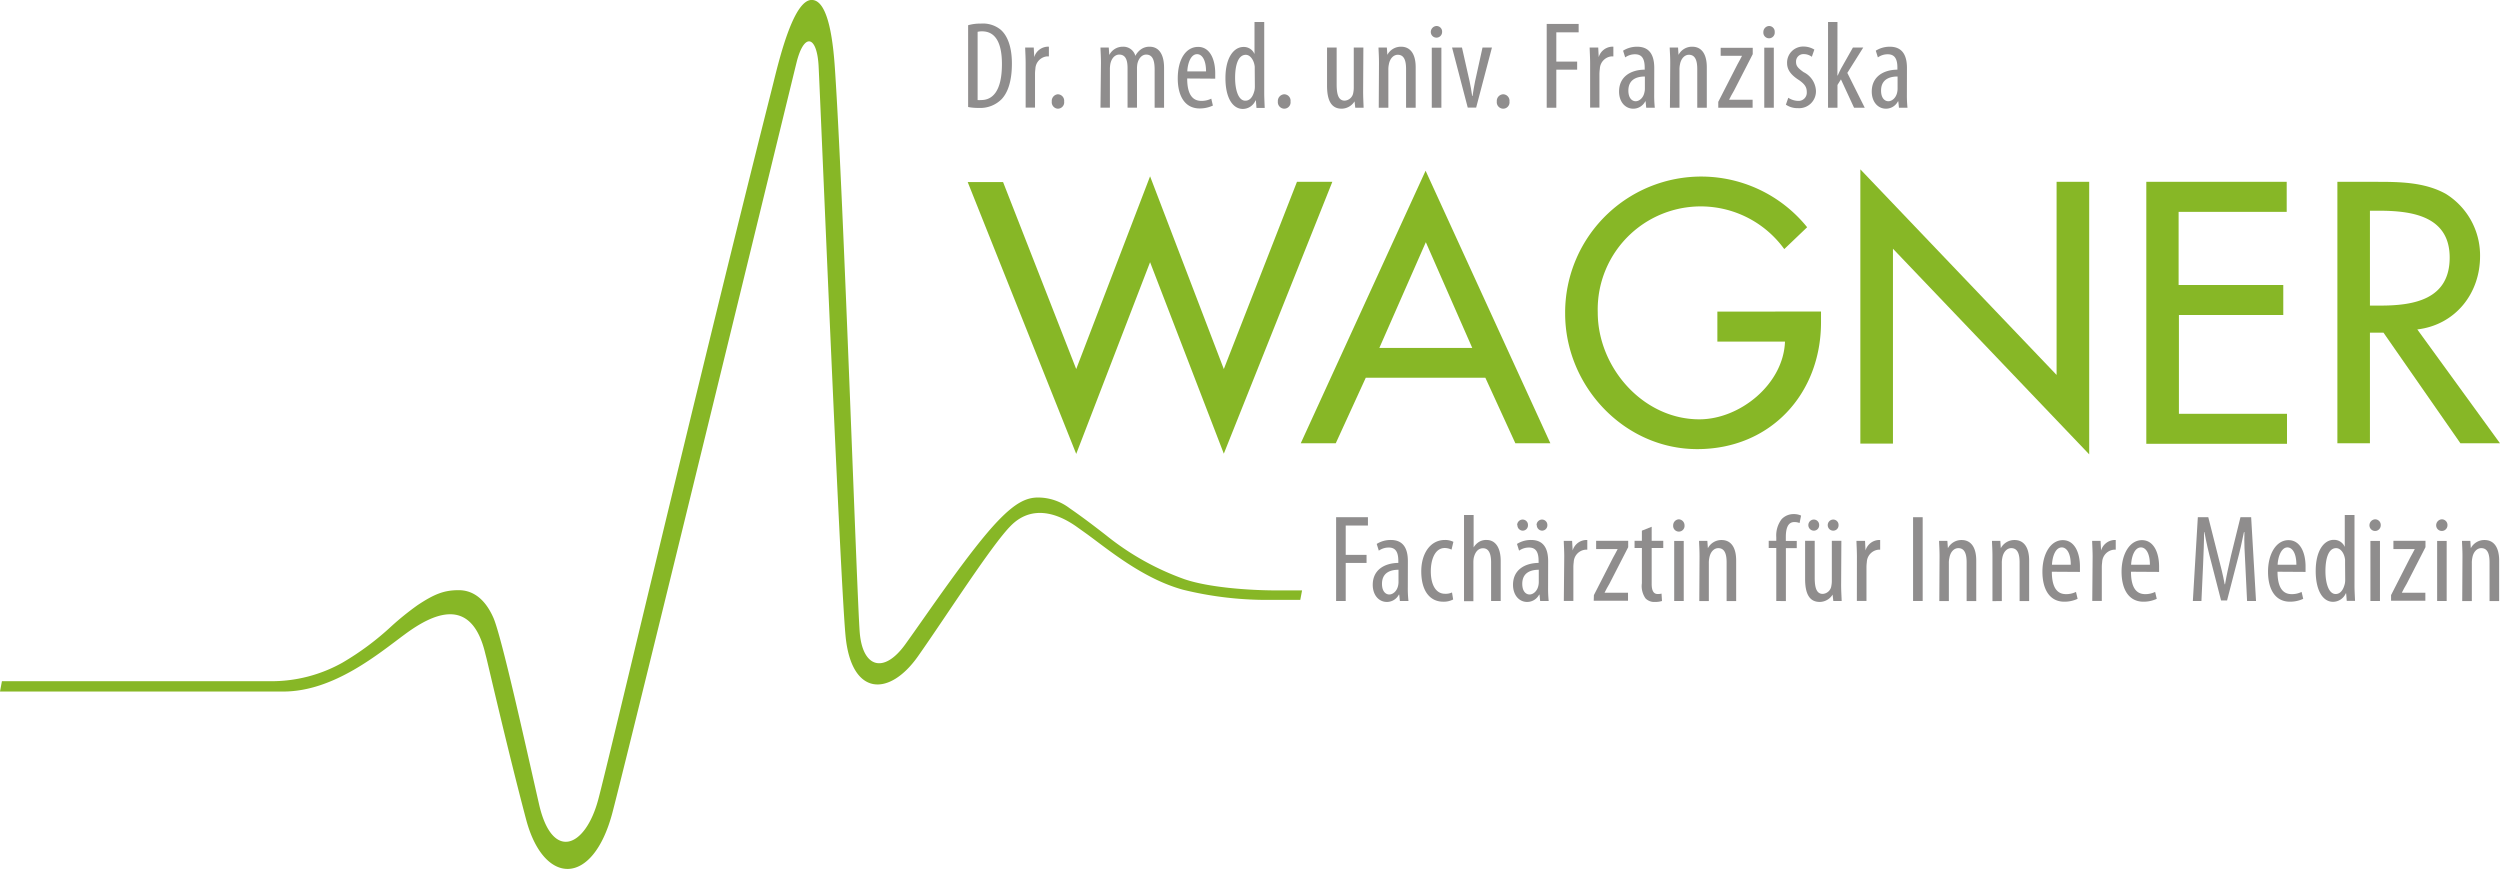 <?xml version="1.0" encoding="UTF-8"?>
<svg xmlns="http://www.w3.org/2000/svg" id="Ebene_1_Kopie" data-name="Ebene 1 Kopie" viewBox="0 0 416.32 144.75">
  <title>Logo_Wagner_Franziska</title>
  <path d="M407.8,315.66c-4.68,0-11.4-.5-15.39-1.88a44.76,44.76,0,0,1-13-7.29c-1.94-1.51-4-3.08-6.08-4.51a8.73,8.73,0,0,0-5.27-1.79c-2,0-3.84.95-6.65,3.87-4.64,4.83-11.88,15.64-15.47,20.6s-7.1,3.82-7.57-2-2.68-72.14-4.11-93.55c-.27-4.26-1-11.78-3.89-11.78s-5.18,8.93-6.33,13.61c-.07.29-.61,2.43-.61,2.43-12.79,50.7-26.44,108.93-28.59,117.06s-7.7,10.36-9.87.85-6.24-28-7.62-31.1-3.38-4.56-5.77-4.56-4,.61-6.82,2.48a46.67,46.67,0,0,0-4.35,3.5,46.28,46.28,0,0,1-8.18,6.09,24.13,24.13,0,0,1-12,3.09H195.52l-.32,1.72h47.18c8.43,0,15.9-6.34,20.31-9.58s11-6.62,13.33,3.29c0,0,0,0,0,0l.2.77c.37,1.49,3.68,15.84,6.6,26.85s11.12,11.29,14.39-1.25,29.38-119.72,30.63-124.8,3.41-4.55,3.68.56S335.06,313,336,323.16s7.29,10.26,12.07,3.47S360.4,308,363.57,304.85c2.79-2.8,6.54-2.81,10.76.09l1.85,1.32c3.61,2.62,9.32,7.43,16,9.28a58.49,58.49,0,0,0,14,1.7h5.55l.3-1.58Z" transform="translate(-195.2 -217.34)" style="fill:#87b726;fill-rule:evenodd"></path>
  <path d="M374.42,278.8l12.3-32.1L399,278.8l12.18-31.18h5.89L399,292.89,386.72,261l-12.3,31.93-18.07-45.27h5.89Z" transform="translate(-195.2 -217.34)" style="fill:#87b726"></path>
  <path d="M422.64,280.24l-5,10.92h-5.83l20.79-45.39,20.78,45.39h-5.83l-5-10.92Zm10-22.57-7.74,17.61h15.47Z" transform="translate(-195.2 -217.34)" style="fill:#87b726"></path>
  <path d="M498.45,269.22V271c0,11.95-8.43,21.13-20.61,21.13s-22-10.51-22-22.58a22.66,22.66,0,0,1,40.3-14.37l-3.81,3.64a17.16,17.16,0,0,0-31.06,10.56c0,9.12,7.51,17.79,16.92,17.79,6.75,0,14-5.84,14.26-12.94H481.19v-5Z" transform="translate(-195.2 -217.34)" style="fill:#87b726"></path>
  <path d="M505,245.54l32.68,34.24V247.62h5.43V293l-32.68-34.24v32.45H505Z" transform="translate(-195.2 -217.34)" style="fill:#87b726"></path>
  <path d="M552.62,247.62H576v5h-18v12.18h17.43v5H558.05v16.45h18v5H552.62Z" transform="translate(-195.2 -217.34)" style="fill:#87b726"></path>
  <path d="M611.52,291.16h-6.59l-12.81-18.42h-2.26v18.42h-5.42V247.62H591c3.87,0,8,.06,11.49,2a12.05,12.05,0,0,1,5.71,10.4c0,6.23-4.15,11.43-10.45,12.18Zm-21.66-22.93h1.74c5.54,0,11.54-1,11.54-8s-6.46-7.8-11.83-7.8h-1.45Z" transform="translate(-195.2 -217.34)" style="fill:#87b726"></path>
  <path d="M417.7,303.47H423v1.39H419.3v4.88h3.47v1.34H419.3v6.34h-1.6Z" transform="translate(-195.2 -217.34)" style="fill:#8f8d8d"></path>
  <path d="M429.64,315.14a18,18,0,0,0,.11,2.28h-1.43l-.11-1.06h-.06a2.24,2.24,0,0,1-2,1.22c-1.32,0-2.35-1.12-2.35-2.85,0-2.53,2-3.62,4.26-3.65v-.3c0-1.35-.35-2.26-1.59-2.26a2.87,2.87,0,0,0-1.66.52l-.35-1.12a4.35,4.35,0,0,1,2.34-.66c2,0,2.85,1.3,2.85,3.53Zm-1.55-2.92c-.83,0-2.75.17-2.75,2.34,0,1.32.66,1.78,1.22,1.78s1.28-.52,1.47-1.51a2.86,2.86,0,0,0,.06-.58Z" transform="translate(-195.2 -217.34)" style="fill:#8f8d8d"></path>
  <path d="M437.19,317.17a3.38,3.38,0,0,1-1.65.37c-2.2,0-3.66-1.76-3.66-5.07,0-2.87,1.44-5.21,3.95-5.21a3.09,3.09,0,0,1,1.4.31l-.31,1.3a2.61,2.61,0,0,0-1.13-.27c-1.62,0-2.32,1.91-2.32,3.87,0,2.34.89,3.75,2.36,3.75A2.49,2.49,0,0,0,437,316Z" transform="translate(-195.2 -217.34)" style="fill:#8f8d8d"></path>
  <path d="M439,303.1h1.6v5.4h0a2.78,2.78,0,0,1,.85-.89,2.29,2.29,0,0,1,1.32-.35c1.26,0,2.34,1,2.34,3.52v6.64h-1.6V311c0-1.22-.27-2.36-1.34-2.36-.75,0-1.3.54-1.55,1.6a4.18,4.18,0,0,0-.06.74v6.48H439Z" transform="translate(-195.2 -217.34)" style="fill:#8f8d8d"></path>
  <path d="M453,315.14a20.26,20.26,0,0,0,.1,2.28h-1.42l-.11-1.06h-.06a2.24,2.24,0,0,1-2,1.22c-1.32,0-2.35-1.12-2.35-2.85,0-2.53,2-3.62,4.26-3.65v-.3c0-1.35-.35-2.26-1.6-2.26a2.84,2.84,0,0,0-1.65.52l-.35-1.12a4.35,4.35,0,0,1,2.34-.66c2,0,2.85,1.3,2.85,3.53Zm-5.15-10.35a.92.92,0,0,1,.93-.93.89.89,0,0,1,.87.93.88.88,0,0,1-.89.92A.91.91,0,0,1,447.89,304.79Zm3.6,7.43c-.83,0-2.75.17-2.75,2.34,0,1.32.66,1.78,1.22,1.78s1.28-.52,1.47-1.51a2.86,2.86,0,0,0,.06-.58Zm-.37-7.43a.92.92,0,0,1,.93-.93.9.9,0,0,1,.87.93.89.89,0,0,1-.89.92A.91.91,0,0,1,451.12,304.79Z" transform="translate(-195.2 -217.34)" style="fill:#8f8d8d"></path>
  <path d="M455.69,310c0-.85-.06-1.84-.08-2.59H457l.09,1.6h0a2.43,2.43,0,0,1,2.11-1.74,1.72,1.72,0,0,1,.33,0v1.61h-.33a2.16,2.16,0,0,0-1.93,2.07,6.32,6.32,0,0,0-.06.91v5.55h-1.59Z" transform="translate(-195.2 -217.34)" style="fill:#8f8d8d"></path>
  <path d="M460.63,316.44l3.17-6.2c.25-.5.58-1,.79-1.47v0H461V307.4h5.34v1.06l-3.13,6.1c-.29.5-.58,1-.81,1.49v0h3.91v1.33h-5.71Z" transform="translate(-195.2 -217.34)" style="fill:#8f8d8d"></path>
  <path d="M470.25,305.06v2.34h1.93v1.2h-1.93v6c0,1.31.46,1.66,1,1.66a2.27,2.27,0,0,0,.64-.07l.08,1.23a3.59,3.59,0,0,1-1.18.16,2,2,0,0,1-1.57-.6,3.57,3.57,0,0,1-.6-2.52V308.6h-1.22v-1.2h1.22v-1.69Z" transform="translate(-195.2 -217.34)" style="fill:#8f8d8d"></path>
  <path d="M475.72,304.82a.95.95,0,1,1-1.89,0,1,1,0,0,1,.93-1A1,1,0,0,1,475.72,304.82ZM474,317.42v-10h1.59v10Z" transform="translate(-195.2 -217.34)" style="fill:#8f8d8d"></path>
  <path d="M478.22,310c0-1.18-.06-1.78-.08-2.59h1.38l.09,1.22h0a2.54,2.54,0,0,1,2.29-1.36c1.39,0,2.42,1,2.42,3.43v6.73h-1.59V311c0-1.2-.23-2.38-1.39-2.38-.66,0-1.3.56-1.49,1.62a4,4,0,0,0-.08.91v6.29h-1.59Z" transform="translate(-195.2 -217.34)" style="fill:#8f8d8d"></path>
  <path d="M491,317.42V308.6h-1.26v-1.2H491v-.6a4.47,4.47,0,0,1,.89-3,2.72,2.72,0,0,1,2-.85,2.85,2.85,0,0,1,1.24.25l-.25,1.24a2.27,2.27,0,0,0-.89-.16c-1.13,0-1.4,1.22-1.4,2.5v.64h1.82v1.2H492.6v8.82Z" transform="translate(-195.2 -217.34)" style="fill:#8f8d8d"></path>
  <path d="M501.8,314.69c0,1.09.07,2,.09,2.73H500.5l-.12-1.06h0a2.56,2.56,0,0,1-2.13,1.22c-1.74,0-2.45-1.36-2.45-3.85V307.4h1.6v6.11c0,1.57.24,2.73,1.34,2.73a1.54,1.54,0,0,0,1.43-1.33,4.28,4.28,0,0,0,.08-.91v-6.6h1.59Zm-5.46-9.9a.92.92,0,0,1,.93-.93.89.89,0,0,1,.87.93.88.88,0,0,1-.89.92A.92.92,0,0,1,496.34,304.79Zm3.23,0a.92.92,0,0,1,.93-.93.89.89,0,0,1,.87.93.88.88,0,0,1-.89.92A.91.91,0,0,1,499.57,304.79Z" transform="translate(-195.2 -217.34)" style="fill:#8f8d8d"></path>
  <path d="M504.43,310c0-.85-.06-1.84-.08-2.59h1.43l.08,1.6h0a2.43,2.43,0,0,1,2.11-1.74,1.67,1.67,0,0,1,.33,0v1.61H508a2.16,2.16,0,0,0-1.92,2.07,6.32,6.32,0,0,0-.06.91v5.55h-1.6Z" transform="translate(-195.2 -217.34)" style="fill:#8f8d8d"></path>
  <path d="M515.38,303.47v13.95h-1.6V303.47Z" transform="translate(-195.2 -217.34)" style="fill:#8f8d8d"></path>
  <path d="M518.19,310c0-1.18-.06-1.78-.08-2.59h1.38l.09,1.22h0a2.54,2.54,0,0,1,2.3-1.36c1.38,0,2.42,1,2.42,3.43v6.73h-1.6V311c0-1.2-.23-2.38-1.38-2.38-.67,0-1.31.56-1.49,1.62a3.45,3.45,0,0,0-.09.91v6.29h-1.59Z" transform="translate(-195.2 -217.34)" style="fill:#8f8d8d"></path>
  <path d="M527,310c0-1.18-.06-1.78-.08-2.59h1.39l.08,1.22h0a2.56,2.56,0,0,1,2.3-1.36c1.38,0,2.42,1,2.42,3.43v6.73h-1.59V311c0-1.2-.23-2.38-1.39-2.38-.66,0-1.3.56-1.49,1.62a4,4,0,0,0-.08.91v6.29H527Z" transform="translate(-195.2 -217.34)" style="fill:#8f8d8d"></path>
  <path d="M536.89,312.55c0,3.09,1.22,3.73,2.36,3.73a3.67,3.67,0,0,0,1.66-.37l.27,1.15a5.16,5.16,0,0,1-2.22.48c-2.4,0-3.64-2-3.64-5s1.39-5.25,3.39-5.25,2.86,2.15,2.86,4.38c0,.4,0,.67,0,.91Zm3.15-1.17c0-2-.73-2.88-1.49-2.88-1.06,0-1.57,1.51-1.64,2.88Z" transform="translate(-195.2 -217.34)" style="fill:#8f8d8d"></path>
  <path d="M543.68,310c0-.85-.06-1.84-.08-2.59H545l.09,1.6h0a2.43,2.43,0,0,1,2.11-1.74,1.72,1.72,0,0,1,.33,0v1.61h-.33a2.17,2.17,0,0,0-1.93,2.07,6.32,6.32,0,0,0-.06.91v5.55h-1.59Z" transform="translate(-195.2 -217.34)" style="fill:#8f8d8d"></path>
  <path d="M550.07,312.55c0,3.09,1.22,3.73,2.36,3.73a3.71,3.71,0,0,0,1.66-.37l.27,1.15a5.16,5.16,0,0,1-2.22.48c-2.4,0-3.64-2-3.64-5s1.39-5.25,3.39-5.25,2.86,2.15,2.86,4.38c0,.4,0,.67,0,.91Zm3.15-1.17c0-2-.73-2.88-1.49-2.88-1.06,0-1.57,1.51-1.64,2.88Z" transform="translate(-195.2 -217.34)" style="fill:#8f8d8d"></path>
  <path d="M569.11,311.42c-.11-1.85-.21-3.89-.15-5.47h-.08c-.31,1.56-.68,3.21-1.12,4.84l-1.69,6.54h-1l-1.61-6.27c-.48-1.77-.87-3.49-1.16-5.11h-.06c0,1.64-.09,3.58-.17,5.57l-.27,5.9h-1.43l.83-13.95h1.74l1.61,6.37c.48,1.85.83,3.21,1.12,4.8h.06c.27-1.59.58-2.91,1-4.8l1.57-6.37h1.78l.81,13.95H569.4Z" transform="translate(-195.2 -217.34)" style="fill:#8f8d8d"></path>
  <path d="M574.47,312.55c0,3.09,1.22,3.73,2.36,3.73a3.63,3.63,0,0,0,1.65-.37l.27,1.15a5.15,5.15,0,0,1-2.21.48c-2.41,0-3.65-2-3.65-5s1.39-5.25,3.4-5.25,2.85,2.15,2.85,4.38c0,.4,0,.67,0,.91Zm3.14-1.17c0-2-.72-2.88-1.49-2.88-1,0-1.57,1.51-1.63,2.88Z" transform="translate(-195.2 -217.34)" style="fill:#8f8d8d"></path>
  <path d="M587.29,303.1V315c0,.68.07,1.82.09,2.4H586l-.1-1.25h-.06a2.34,2.34,0,0,1-2.12,1.41c-1.67,0-2.89-1.82-2.89-5.13,0-3.54,1.47-5.19,3-5.19a1.93,1.93,0,0,1,1.84,1.18h0V303.1Zm-1.57,8.13c0-.21,0-.45,0-.66-.1-1.06-.72-1.95-1.49-1.95-1.32,0-1.78,1.84-1.78,3.83s.54,3.81,1.7,3.81c.49,0,1.18-.27,1.53-1.72a3.23,3.23,0,0,0,.06-.66Z" transform="translate(-195.2 -217.34)" style="fill:#8f8d8d"></path>
  <path d="M591.66,304.82a.94.94,0,1,1-1.88,0,1,1,0,0,1,.93-1A.94.94,0,0,1,591.66,304.82Zm-1.72,12.6v-10h1.59v10Z" transform="translate(-195.2 -217.34)" style="fill:#8f8d8d"></path>
  <path d="M593.38,316.44l3.16-6.2c.25-.5.58-1,.79-1.47v0h-3.56V307.4h5.34v1.06l-3.13,6.1c-.29.5-.58,1-.81,1.49v0h3.92v1.33h-5.71Z" transform="translate(-195.2 -217.34)" style="fill:#8f8d8d"></path>
  <path d="M602.77,304.82a.94.94,0,1,1-1.88,0,1,1,0,0,1,.93-1A.94.94,0,0,1,602.77,304.82Zm-1.72,12.6v-10h1.59v10Z" transform="translate(-195.2 -217.34)" style="fill:#8f8d8d"></path>
  <path d="M605.27,310c0-1.18-.06-1.78-.08-2.59h1.39l.08,1.22h0a2.54,2.54,0,0,1,2.3-1.36c1.38,0,2.42,1,2.42,3.43v6.73h-1.6V311c0-1.2-.22-2.38-1.38-2.38-.66,0-1.31.56-1.49,1.62a4,4,0,0,0-.08.91v6.29h-1.6Z" transform="translate(-195.2 -217.34)" style="fill:#8f8d8d"></path>
  <path d="M356.42,221.54a7.3,7.3,0,0,1,2.13-.27,4.67,4.67,0,0,1,3.27,1c1.08.93,1.89,2.73,1.89,5.65,0,3.19-.79,4.93-1.68,5.9a5,5,0,0,1-3.85,1.49,8.31,8.31,0,0,1-1.76-.15ZM358,234a3.4,3.4,0,0,0,.6,0c1.75,0,3.45-1.28,3.45-6,0-3.51-1.07-5.44-3.31-5.44a2.85,2.85,0,0,0-.74.08Z" transform="translate(-195.2 -217.34)" style="fill:#8f8d8d"></path>
  <path d="M366,227.85c0-.85-.06-1.84-.08-2.59h1.43l.08,1.59h0a2.43,2.43,0,0,1,2.11-1.73,1.67,1.67,0,0,1,.33,0v1.61h-.33a2.16,2.16,0,0,0-1.92,2.07,6.32,6.32,0,0,0-.06.91v5.55H366Z" transform="translate(-195.2 -217.34)" style="fill:#8f8d8d"></path>
  <path d="M370.35,234.24a1.11,1.11,0,0,1,1-1.2,1.08,1.08,0,0,1,1.06,1.2,1.06,1.06,0,0,1-1.08,1.2A1.08,1.08,0,0,1,370.35,234.24Z" transform="translate(-195.2 -217.34)" style="fill:#8f8d8d"></path>
  <path d="M378.54,227.85c0-1.18-.06-1.78-.08-2.59h1.38l.09,1.24h0a2.49,2.49,0,0,1,2.25-1.38,2.06,2.06,0,0,1,2.09,1.53h0a3,3,0,0,1,1-1.14,2.4,2.4,0,0,1,1.38-.39c1.35,0,2.4,1,2.4,3.53v6.63h-1.57V229c0-1.31-.19-2.57-1.41-2.57-.66,0-1.24.56-1.46,1.51a4.73,4.73,0,0,0-.07.89v6.44h-1.57v-6.56c0-1.1-.19-2.28-1.39-2.28-.66,0-1.3.56-1.49,1.64a5.26,5.26,0,0,0-.06.84v6.36h-1.57Z" transform="translate(-195.2 -217.34)" style="fill:#8f8d8d"></path>
  <path d="M392.9,230.41c0,3.09,1.22,3.73,2.36,3.73a3.63,3.63,0,0,0,1.65-.37l.27,1.15a5.15,5.15,0,0,1-2.21.48c-2.4,0-3.64-2-3.64-5,0-3.23,1.38-5.25,3.39-5.25s2.85,2.15,2.85,4.38c0,.4,0,.66,0,.91Zm3.14-1.18c0-2-.72-2.87-1.49-2.87-1.05,0-1.57,1.51-1.63,2.87Z" transform="translate(-195.2 -217.34)" style="fill:#8f8d8d"></path>
  <path d="M405.73,221v11.92c0,.68.06,1.82.08,2.4h-1.37l-.1-1.25h-.06a2.32,2.32,0,0,1-2.11,1.41c-1.68,0-2.9-1.82-2.9-5.13,0-3.54,1.47-5.19,3-5.19a1.92,1.92,0,0,1,1.84,1.18h0V221Zm-1.58,8.13c0-.21,0-.46,0-.66-.1-1.06-.72-2-1.49-2-1.32,0-1.78,1.84-1.78,3.83s.54,3.81,1.7,3.81c.5,0,1.18-.27,1.53-1.72a3.23,3.23,0,0,0,.06-.66Z" transform="translate(-195.2 -217.34)" style="fill:#8f8d8d"></path>
  <path d="M408,234.24a1.12,1.12,0,0,1,1.06-1.2,1.07,1.07,0,0,1,1.05,1.2,1.06,1.06,0,0,1-1.07,1.2A1.09,1.09,0,0,1,408,234.24Z" transform="translate(-195.2 -217.34)" style="fill:#8f8d8d"></path>
  <path d="M422.2,232.54c0,1.1.06,2,.08,2.74h-1.39l-.12-1.06h0a2.57,2.57,0,0,1-2.14,1.22c-1.73,0-2.44-1.36-2.44-3.85v-6.33h1.6v6.1c0,1.58.24,2.74,1.34,2.74a1.54,1.54,0,0,0,1.43-1.33,4.28,4.28,0,0,0,.08-.91v-6.6h1.6Z" transform="translate(-195.2 -217.34)" style="fill:#8f8d8d"></path>
  <path d="M424.84,227.85c0-1.18-.06-1.78-.08-2.59h1.39l.08,1.22h0a2.54,2.54,0,0,1,2.3-1.36c1.38,0,2.42,1,2.42,3.43v6.73h-1.6v-6.44c0-1.2-.22-2.38-1.38-2.38-.66,0-1.3.56-1.49,1.62a3.94,3.94,0,0,0-.08.91v6.29h-1.6Z" transform="translate(-195.2 -217.34)" style="fill:#8f8d8d"></path>
  <path d="M435.35,222.67a.94.94,0,1,1-1.88,0,1,1,0,0,1,.93-1A.93.93,0,0,1,435.35,222.67Zm-1.72,12.61v-10h1.6v10Z" transform="translate(-195.2 -217.34)" style="fill:#8f8d8d"></path>
  <path d="M438.66,225.26l1.27,5.63c.14.68.31,1.57.43,2.44h.06c.11-.83.27-1.68.42-2.44l1.24-5.63h1.57l-2.63,10h-1.4l-2.61-10Z" transform="translate(-195.2 -217.34)" style="fill:#8f8d8d"></path>
  <path d="M444.46,234.24a1.11,1.11,0,0,1,1.05-1.2,1.08,1.08,0,0,1,1.06,1.2,1.06,1.06,0,0,1-1.08,1.2A1.08,1.08,0,0,1,444.46,234.24Z" transform="translate(-195.2 -217.34)" style="fill:#8f8d8d"></path>
  <path d="M452.77,221.33h5.32v1.39h-3.72v4.88h3.47v1.34h-3.47v6.34h-1.6Z" transform="translate(-195.2 -217.34)" style="fill:#8f8d8d"></path>
  <path d="M460,227.85c0-.85-.06-1.84-.08-2.59h1.43l.08,1.59h0a2.43,2.43,0,0,1,2.11-1.73,1.67,1.67,0,0,1,.33,0v1.61h-.33a2.16,2.16,0,0,0-1.92,2.07,6.24,6.24,0,0,0-.07.91v5.55H460Z" transform="translate(-195.2 -217.34)" style="fill:#8f8d8d"></path>
  <path d="M470.67,233a20.37,20.37,0,0,0,.1,2.28h-1.43l-.1-1.06h-.06a2.24,2.24,0,0,1-2,1.22c-1.32,0-2.36-1.12-2.36-2.85,0-2.53,2-3.63,4.27-3.65v-.31c0-1.34-.36-2.25-1.6-2.25a2.77,2.77,0,0,0-1.65.52l-.35-1.12a4.34,4.34,0,0,1,2.33-.66c2,0,2.86,1.3,2.86,3.53Zm-1.55-2.92c-.83,0-2.75.17-2.75,2.34,0,1.32.66,1.78,1.22,1.78s1.28-.52,1.46-1.51a2.3,2.3,0,0,0,.07-.58Z" transform="translate(-195.2 -217.34)" style="fill:#8f8d8d"></path>
  <path d="M473.34,227.85c0-1.18-.06-1.78-.09-2.59h1.39l.08,1.22h0a2.52,2.52,0,0,1,2.29-1.36c1.39,0,2.42,1,2.42,3.43v6.73h-1.59v-6.44c0-1.2-.23-2.38-1.39-2.38-.66,0-1.3.56-1.49,1.62a3.94,3.94,0,0,0-.08.91v6.29h-1.59Z" transform="translate(-195.2 -217.34)" style="fill:#8f8d8d"></path>
  <path d="M481.34,234.3l3.17-6.2c.25-.5.58-1,.79-1.47v0h-3.56v-1.33h5.34v1.06l-3.13,6.1c-.29.5-.58,1-.81,1.49v0h3.92v1.33h-5.72Z" transform="translate(-195.2 -217.34)" style="fill:#8f8d8d"></path>
  <path d="M490.74,222.67a.95.95,0,1,1-1.89,0,1,1,0,0,1,.94-1A.94.94,0,0,1,490.74,222.67ZM489,235.28v-10h1.59v10Z" transform="translate(-195.2 -217.34)" style="fill:#8f8d8d"></path>
  <path d="M493,233.62a3.13,3.13,0,0,0,1.61.52,1.37,1.37,0,0,0,1.47-1.45c0-.77-.26-1.28-1.28-2-1.3-.82-2-1.69-2-2.83a2.68,2.68,0,0,1,2.76-2.77,3.48,3.48,0,0,1,1.78.51l-.42,1.2a2.25,2.25,0,0,0-1.34-.45,1.23,1.23,0,0,0-1.29,1.28c0,.66.25,1,1.25,1.72a3.66,3.66,0,0,1,2.06,3,2.8,2.8,0,0,1-3,3,3.4,3.4,0,0,1-2-.58Z" transform="translate(-195.2 -217.34)" style="fill:#8f8d8d"></path>
  <path d="M501.18,229.92h.05c.18-.4.35-.79.53-1.12l2-3.54h1.72l-2.65,4.22,2.9,5.8h-1.78l-2.18-4.72-.58.93v3.79h-1.57V221h1.57Z" transform="translate(-195.2 -217.34)" style="fill:#8f8d8d"></path>
  <path d="M512.75,233a20.37,20.37,0,0,0,.1,2.28h-1.42l-.11-1.06h-.06a2.24,2.24,0,0,1-2,1.22c-1.32,0-2.36-1.12-2.36-2.85,0-2.53,2-3.63,4.27-3.65v-.31c0-1.34-.36-2.25-1.6-2.25a2.77,2.77,0,0,0-1.65.52l-.35-1.12a4.34,4.34,0,0,1,2.33-.66c2,0,2.86,1.3,2.86,3.53Zm-1.55-2.92c-.83,0-2.75.17-2.75,2.34,0,1.32.66,1.78,1.22,1.78s1.28-.52,1.47-1.51a2.86,2.86,0,0,0,.06-.58Z" transform="translate(-195.2 -217.34)" style="fill:#8f8d8d"></path>
</svg>
